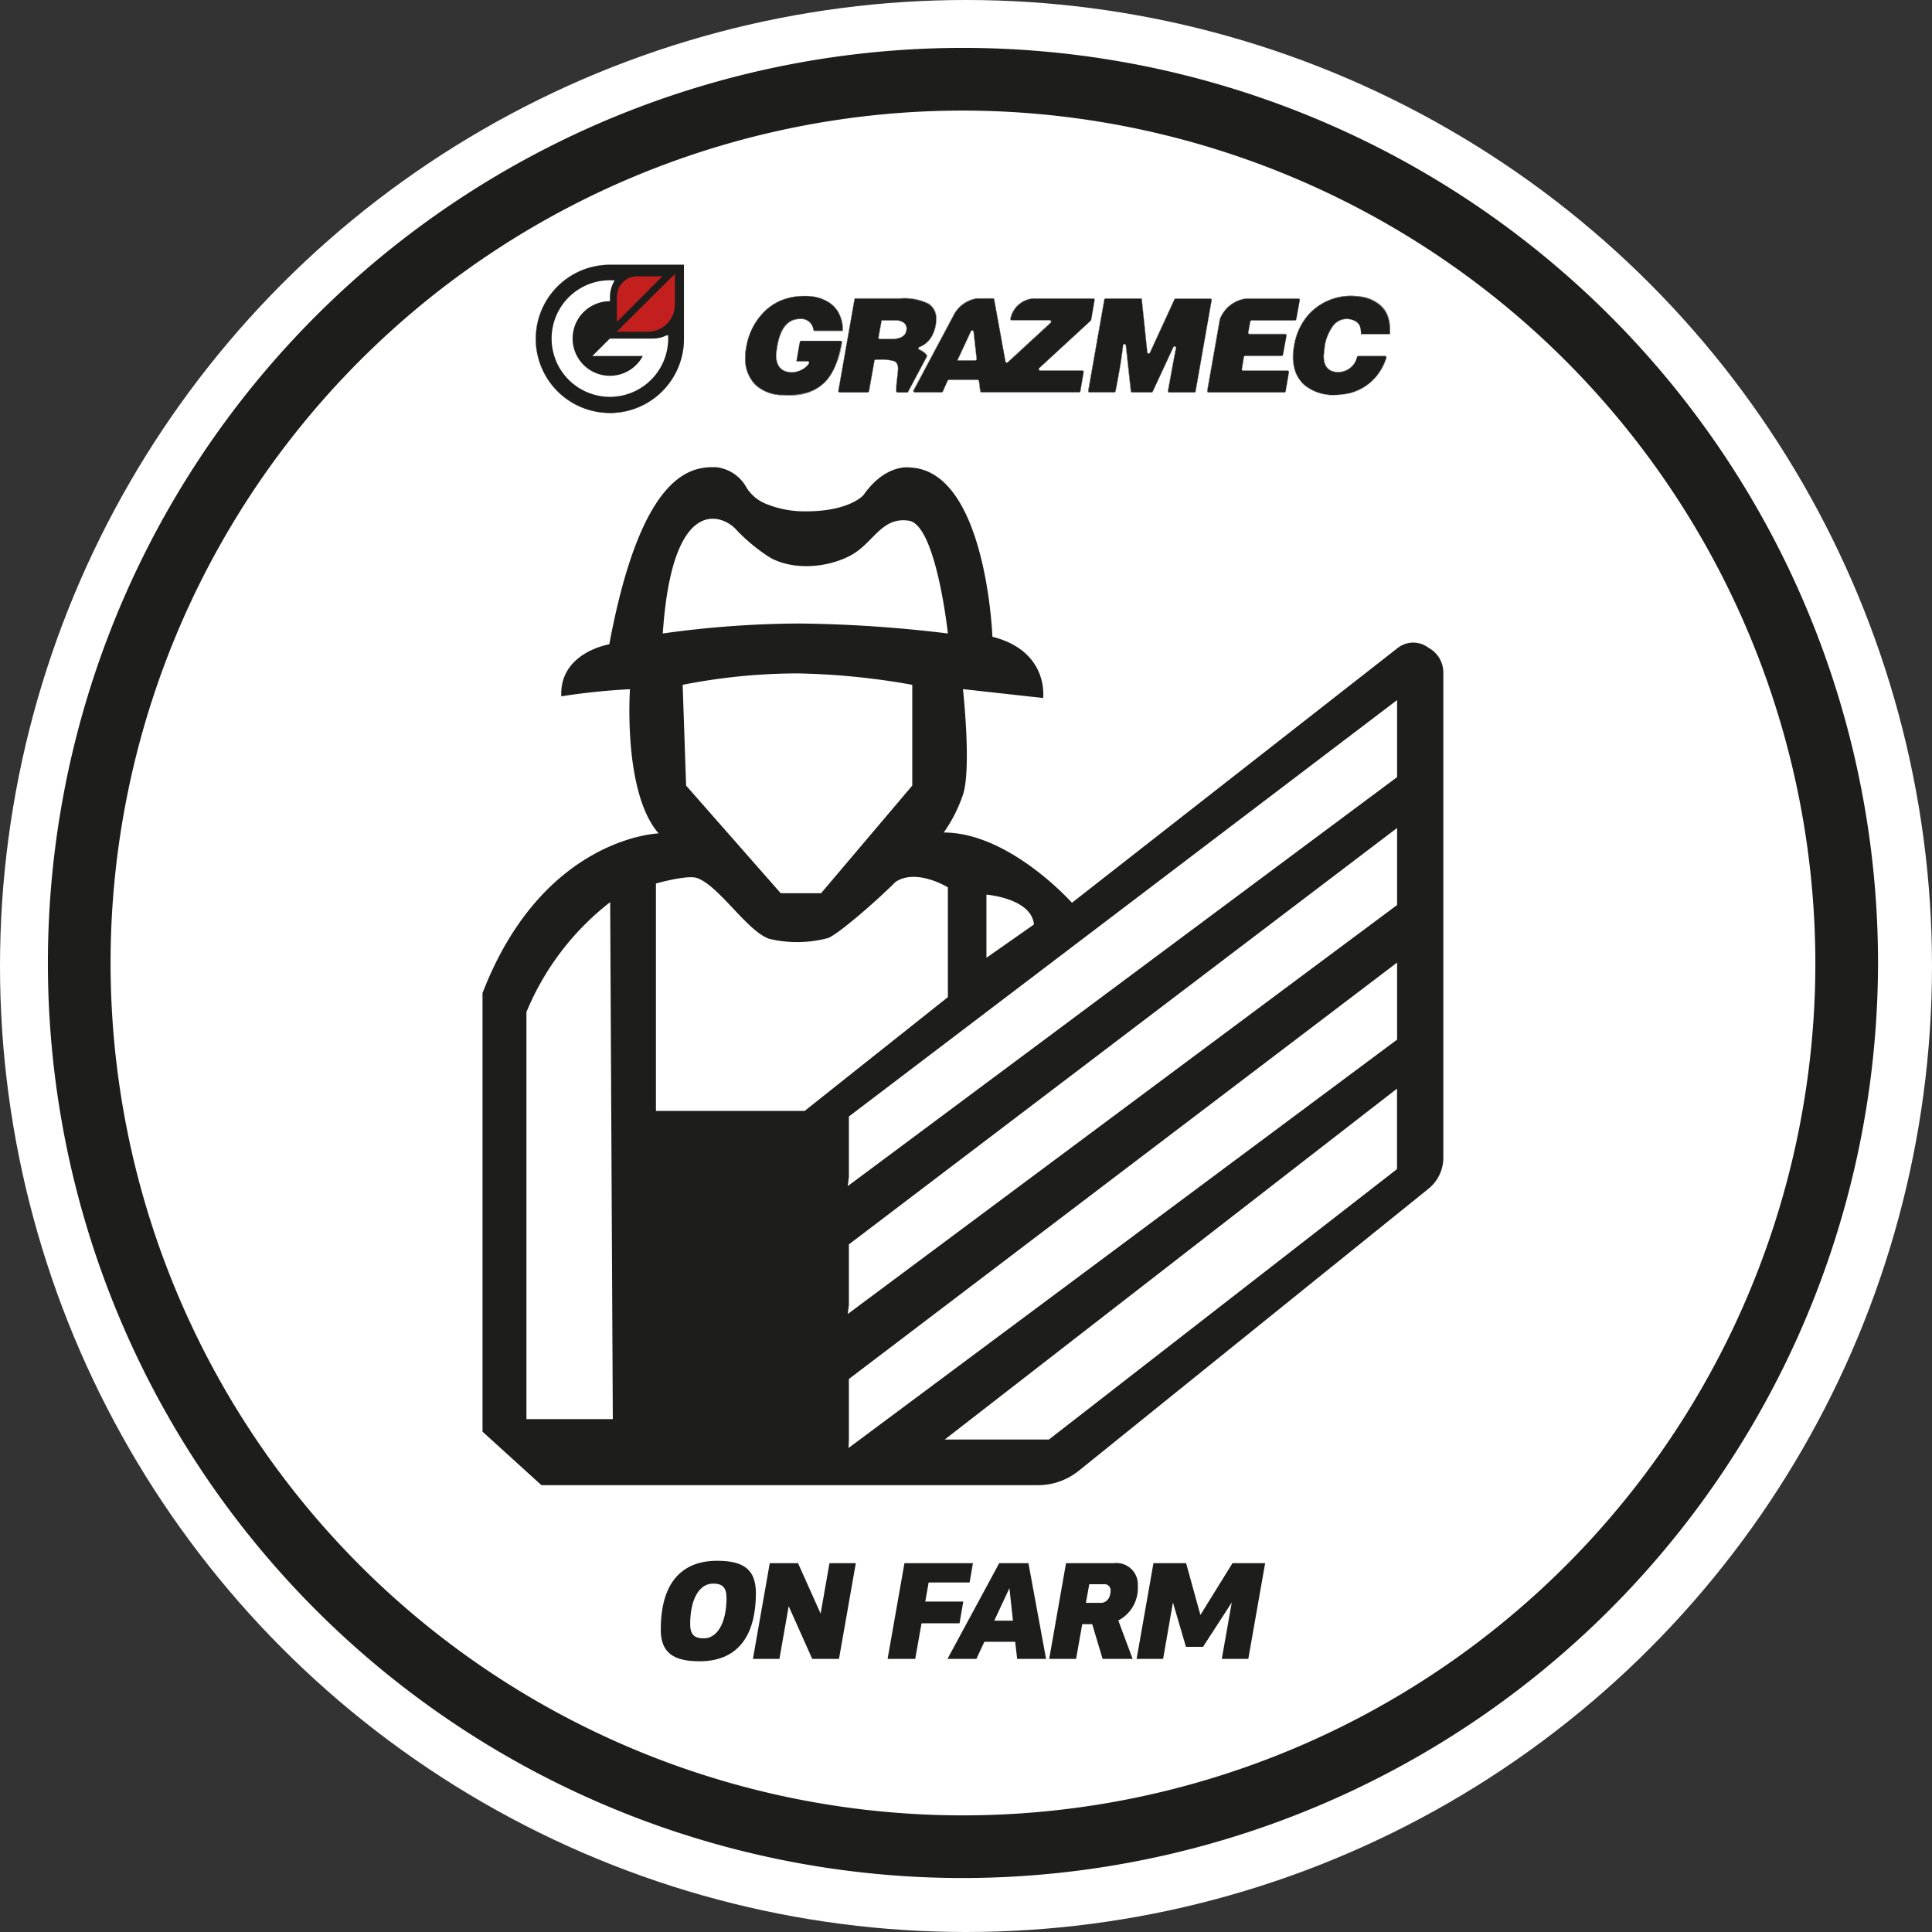 <svg id="onfarm-black" xmlns="http://www.w3.org/2000/svg" width="242" height="242" viewBox="0 0 242 242">
  <rect x="0" y="0" width="242" height="242" fill="#333333" stroke="none"/>
  <circle id="Elipse_6" data-name="Elipse 6" cx="121" cy="121" r="121" fill="#fff"/>
  <g id="Grupo_13" data-name="Grupo 13" transform="translate(-250.6 6)">
    <g id="Grupo_11" data-name="Grupo 11">
      <g id="Grupo_9" data-name="Grupo 9">
        <g id="Grupo_8" data-name="Grupo 8">
          <path id="Caminho_20" data-name="Caminho 20" d="M336.27,27.17h-9.28a9.275,9.275,0,1,0,9.28,9.27v-.03h0V27.16Z" fill="#1d1d1b"/>
          <path id="Caminho_21" data-name="Caminho 21" d="M326.99,45.73a9.285,9.285,0,1,1-.01-18.57h9.29v9.29a9.287,9.287,0,0,1-9.29,9.29Zm0-18.55a9.26,9.26,0,1,0,9.26,9.26V36.4h0V27.18Z" fill="#1d1d1b"/>
        </g>
        <path id="Caminho_22" data-name="Caminho 22" d="M334.28,36h-.17a3.91,3.91,0,0,1-1.74.41h-.71v0h-4.67l-2.19,2.18h6.32A4.671,4.671,0,1,1,327,31.73v-.49a3.987,3.987,0,0,1,.59-2.11,7.3,7.3,0,1,0,6.55,8.77,7.8,7.8,0,0,0,.15-1.17c.01-.25,0-.49,0-.74Z" fill="#fff"/>
        <path id="Caminho_23" data-name="Caminho 23" d="M335.13,28.31v3.86a3.382,3.382,0,0,1-3.38,3.38h-3.9l7.29-7.25Z" fill="#c41f1f"/>
        <path id="Caminho_24" data-name="Caminho 24" d="M327.87,34.32V31.15a2.544,2.544,0,0,1,2.54-2.54h3.16l-5.7,5.72Z" fill="#c41f1f"/>
      </g>
      <g id="Grupo_10" data-name="Grupo 10">
        <path id="Caminho_25" data-name="Caminho 25" d="M380.24,31.39h7.3a.171.171,0,0,1,.17.2l-.43,2.48a.88.88,0,0,1-.05.1l-6.45,5.94a.172.172,0,0,0,.12.3h5.27a.171.171,0,0,1,.17.2L385.93,43a.172.172,0,0,1-.17.14h-12.2a.173.173,0,0,1-.17-.15l-.16-1.26a.172.172,0,0,0-.17-.15h-3.59a.178.178,0,0,0-.16.1l-.61,1.36a.178.178,0,0,1-.16.1h-3.35a.172.172,0,0,1-.15-.26l5.13-9.63a.031.031,0,0,1,.01-.02A3.94,3.94,0,0,1,373,31.36h1.97a.172.172,0,0,1,.17.14l1.41,7.76a.174.174,0,0,0,.29.1l5.37-4.95a.172.172,0,0,0-.12-.3h-4.74a.175.175,0,0,1-.17-.21,3.163,3.163,0,0,1,3.08-2.53m13.34.02h-4.51a.172.172,0,0,0-.17.14l-2.01,11.42a.167.167,0,0,0,.17.2h3.08a.172.172,0,0,0,.17-.14q.735-3.69.94-5.75h0a.176.176,0,0,1,.35,0l.63,5.74a.167.167,0,0,0,.17.16h2.41a.178.178,0,0,0,.16-.1l2.58-5.56a.176.176,0,0,1,.33.12l-.03.12v.01l-.29,1.5-.68,3.71a.175.175,0,0,0,.17.21h3.12a.172.172,0,0,0,.17-.14l2.01-11.42a.167.167,0,0,0-.17-.2h-4.33a.178.178,0,0,0-.16.1l-3.07,6.67a.174.174,0,0,1-.33-.05l-.7-6.72m27.46,4.48a2.969,2.969,0,0,0-.11-.95,1.221,1.221,0,0,0-.39-.57s-.02-.01-.02-.02a2.221,2.221,0,0,0-1.24-.4,2.133,2.133,0,0,0-1.8.97,5.8,5.8,0,0,0-.97,2.43v.01l-.13,1.19v.02c0,1.35.62,2.03,1.86,2.03a2.416,2.416,0,0,0,2.31-1.89.181.181,0,0,1,.16-.12h3.35a.173.173,0,0,1,.17.22,6.9,6.9,0,0,1-1.21,2.27,6.28,6.28,0,0,1-2.26,1.76,6.465,6.465,0,0,1-1.37.46c-.23.04-.48.08-.74.11a7.131,7.131,0,0,1-.79.05,5.654,5.654,0,0,1-3.9-1.24,4.2,4.2,0,0,1-1.06-1.5,5.49,5.49,0,0,1-.36-1.99l.02-.71v-.03l.11-.66a7.717,7.717,0,0,1,1.49-3.54,6.83,6.83,0,0,1,2.6-2.07,7.054,7.054,0,0,1,2.94-.67,8.087,8.087,0,0,1,1.81.18,4.579,4.579,0,0,1,1.44.6,3.355,3.355,0,0,1,1.47,1.75,4.971,4.971,0,0,1,.24,1.05v.01l.05,1.03a.171.171,0,0,1-.17.18H421.1m-14.3-4.46h6.44a.175.175,0,0,1,.17.21l-.44,2.4a.181.181,0,0,1-.17.14h-5.42a.172.172,0,0,0-.17.14l-.25,1.35a.175.175,0,0,0,.17.21h4.45a.175.175,0,0,1,.17.21l-.44,2.39a.181.181,0,0,1-.17.14h-4.56a.165.165,0,0,0-.17.15l-.25,1.5a.167.167,0,0,0,.17.2h5.55a.171.171,0,0,1,.17.2l-.41,2.39a.172.172,0,0,1-.17.14h-9.48a.171.171,0,0,1-.17-.2l1.57-8.93V34a4.073,4.073,0,0,1,3.41-2.61m-56.44,7.85.42-2.4a.172.172,0,0,1,.17-.14h4.92a.175.175,0,0,1,.17.21c-.62,3.41-1.92,6.89-7.31,6.59a5.058,5.058,0,0,1-3.52-1.29,4.6,4.6,0,0,1-1.27-3.35l.02-.72v-.03l.11-.62a8.061,8.061,0,0,1,2.37-4.56,6.451,6.451,0,0,1,2.19-1.38,7.594,7.594,0,0,1,2.71-.47,6.839,6.839,0,0,1,1.37.11,4.635,4.635,0,0,1,1.19.4,3.717,3.717,0,0,1,1.67,1.46,4.431,4.431,0,0,1,.59,2.33v.07h-3.51a.172.172,0,0,1-.17-.14,1.522,1.522,0,0,0-1.71-1.34q-2.55,0-2.95,4.48v.02q0,2.16,2.01,2.16a2.707,2.707,0,0,0,1.3-.38,2.221,2.221,0,0,0,.79-.72.17.17,0,0,0-.15-.26h-1.4m20.15-.13h2.24a.174.174,0,0,0,.17-.19l-.38-3.4a.174.174,0,0,0-.33-.05l-1.7,3.65m-9.49-5.02-.39,2.13a.175.175,0,0,0,.17.21h1.42c1.18,0,1.81-.38,1.91-1.14a1.007,1.007,0,0,0-.09-.6.974.974,0,0,0-.48-.43,1.59,1.59,0,0,0-.7-.16h-1.85m-3.37-2.75-2.04,11.57a.167.167,0,0,0,.17.2h3.5a.172.172,0,0,0,.17-.14l.68-3.83a.172.172,0,0,1,.17-.14h.43a5.965,5.965,0,0,1,1.85.19c.33.12.5.45.51.98v.02l-.13,1.31a8.705,8.705,0,0,0-.1,1.19V43a.192.192,0,0,0,.18.17h1.16a.186.186,0,0,0,.15-.09l2.34-4.39a.172.172,0,0,0,0-.17.935.935,0,0,0-.14-.19,2.432,2.432,0,0,0-.8-.53.174.174,0,0,1,.01-.32,2.955,2.955,0,0,0,1.46-1.19,4.326,4.326,0,0,0,.64-2.36,2.114,2.114,0,0,0-.99-1.89,6.9,6.9,0,0,0-3.53-.65h-5.7" fill="#1d1d1b" fill-rule="evenodd"/>
        <path id="Caminho_26" data-name="Caminho 26" d="M349.38,43.53c-.21,0-.43,0-.65-.02a4.957,4.957,0,0,1-3.53-1.3,4.627,4.627,0,0,1-1.27-3.36l.02-.72V38.1l.11-.62a8.089,8.089,0,0,1,2.37-4.57,6.493,6.493,0,0,1,2.2-1.38,7.611,7.611,0,0,1,2.72-.47,7.706,7.706,0,0,1,1.38.11,5.279,5.279,0,0,1,1.2.4,3.763,3.763,0,0,1,1.68,1.47,4.492,4.492,0,0,1,.59,2.34v.09h-3.53a.186.186,0,0,1-.19-.16,1.51,1.51,0,0,0-1.69-1.33c-1.68,0-2.66,1.5-2.93,4.46v.02c0,1.42.67,2.14,1.99,2.14a2.672,2.672,0,0,0,1.29-.38,2.1,2.1,0,0,0,.78-.72.136.136,0,0,0,0-.15.156.156,0,0,0-.13-.08h-1.42v-.03l.42-2.4a.2.2,0,0,1,.19-.16h4.92a.213.213,0,0,1,.15.07.18.18,0,0,1,.04.16,10.07,10.07,0,0,1-1.87,4.7,5.932,5.932,0,0,1-4.81,1.93Zm1.96-12.43a7.764,7.764,0,0,0-2.7.46,6.64,6.64,0,0,0-2.18,1.37,8.025,8.025,0,0,0-2.36,4.54l-.11.62v.02l-.02.72a4.549,4.549,0,0,0,1.26,3.33,4.934,4.934,0,0,0,3.5,1.28c.23.01.44.02.66.02,4.76,0,6.01-3.15,6.63-6.59a.168.168,0,0,0-.03-.12.143.143,0,0,0-.12-.06h-4.92a.15.15,0,0,0-.15.13l-.41,2.38h1.37a.194.194,0,0,1,.17.1.233.233,0,0,1,0,.2,2.189,2.189,0,0,1-.8.73,2.625,2.625,0,0,1-1.31.39c-1.34,0-2.03-.73-2.03-2.18v-.02c.27-2.99,1.27-4.5,2.98-4.5a1.55,1.55,0,0,1,1.73,1.36.143.143,0,0,0,.15.12h3.49v-.04a4.474,4.474,0,0,0-.58-2.31,3.62,3.62,0,0,0-1.66-1.45,5.054,5.054,0,0,0-1.19-.4,7.507,7.507,0,0,0-1.37-.11Zm66.53,12.41a5.746,5.746,0,0,1-3.92-1.25,4.4,4.4,0,0,1-1.07-1.51,5.505,5.505,0,0,1-.36-2l.02-.71v-.03l.11-.66a7.8,7.8,0,0,1,1.49-3.55,7.1,7.1,0,0,1,5.55-2.75,8.181,8.181,0,0,1,1.82.18,4.429,4.429,0,0,1,1.45.61,3.4,3.4,0,0,1,1.48,1.76,5.626,5.626,0,0,1,.25,1.06v.02l.06,1.03a.269.269,0,0,1-.05.15.2.2,0,0,1-.14.06h-3.5V35.9a3.76,3.76,0,0,0-.1-.95,1.3,1.3,0,0,0-.38-.56.031.031,0,0,1-.02-.01,2.3,2.3,0,0,0-1.24-.4,2.142,2.142,0,0,0-1.79.96,5.836,5.836,0,0,0-.97,2.42h0l-.13,1.2v.02c0,1.33.62,2.01,1.84,2.01a2.413,2.413,0,0,0,2.29-1.88.2.2,0,0,1,.19-.13h3.35a.209.209,0,0,1,.16.08.175.175,0,0,1,.03.17,6.889,6.889,0,0,1-1.22,2.28,6.4,6.4,0,0,1-3.65,2.23c-.22.04-.47.08-.75.11a7.131,7.131,0,0,1-.79.05Zm1.82-12.41a7.092,7.092,0,0,0-5.52,2.74,7.872,7.872,0,0,0-1.48,3.53l-.11.66v.02l-.02.71a5.4,5.4,0,0,0,.36,1.98,4.363,4.363,0,0,0,1.05,1.49,5.711,5.711,0,0,0,3.89,1.24,7.132,7.132,0,0,0,.79-.05c.27-.03.52-.07.74-.11a6.464,6.464,0,0,0,1.37-.46,6.16,6.16,0,0,0,2.25-1.76,7,7,0,0,0,1.21-2.27.191.191,0,0,0-.02-.13.143.143,0,0,0-.12-.06h-3.35a.15.15,0,0,0-.14.1,2.447,2.447,0,0,1-2.33,1.91c-1.25,0-1.88-.69-1.88-2.05v-.02l.13-1.2a5.838,5.838,0,0,1,.97-2.45,2.189,2.189,0,0,1,1.82-.98,2.393,2.393,0,0,1,1.26.4h0s.02.01.02.02a1.351,1.351,0,0,1,.4.58,3.21,3.21,0,0,1,.11.94h3.45a.31.31,0,0,0,.11-.05.15.15,0,0,0,.04-.11l-.06-1.03v-.01a4.836,4.836,0,0,0-.24-1.05,3.4,3.4,0,0,0-1.46-1.74,4.43,4.43,0,0,0-1.43-.6,8.15,8.15,0,0,0-1.81-.18Zm-8.23,12.08h-9.48a.213.213,0,0,1-.15-.07.18.18,0,0,1-.04-.16l1.57-8.93v-.03a4.1,4.1,0,0,1,3.43-2.63h6.44a.213.213,0,0,1,.15.07.188.188,0,0,1,.04.16l-.44,2.4a.2.2,0,0,1-.19.16h-5.43a.151.151,0,0,0-.15.12l-.25,1.35s0,.09.03.12a.166.166,0,0,0,.12.05h4.45a.213.213,0,0,1,.15.07.188.188,0,0,1,.04.16l-.44,2.39a.2.2,0,0,1-.19.16h-4.56a.15.15,0,0,0-.15.13l-.25,1.5s0,.09.03.12a.166.166,0,0,0,.12.05h5.55a.213.213,0,0,1,.15.07.18.18,0,0,1,.04.16l-.41,2.39a.2.2,0,0,1-.19.16ZM406.8,31.41A4.053,4.053,0,0,0,403.41,34v.03l-1.57,8.93s0,.09.03.12a.166.166,0,0,0,.12.05h9.48a.15.15,0,0,0,.15-.13l.41-2.39s0-.09-.03-.12a.166.166,0,0,0-.12-.05h-5.55a.213.213,0,0,1-.15-.07.18.18,0,0,1-.04-.16l.25-1.5a.192.192,0,0,1,.19-.16h4.56a.151.151,0,0,0,.15-.12l.44-2.39s0-.09-.03-.12a.166.166,0,0,0-.12-.05h-4.45a.213.213,0,0,1-.15-.07.188.188,0,0,1-.04-.16l.25-1.35a.2.2,0,0,1,.19-.16h5.43a.151.151,0,0,0,.15-.12l.44-2.4s0-.09-.03-.12a.166.166,0,0,0-.12-.05h-6.44Zm-6.62,11.77h-3.12a.213.213,0,0,1-.15-.07.188.188,0,0,1-.04-.16l.68-3.71.29-1.5v-.02l.03-.12a.141.141,0,0,0-.09-.18.156.156,0,0,0-.19.08l-2.58,5.56a.189.189,0,0,1-.18.11h-2.41a.213.213,0,0,1-.2-.17l-.63-5.74a.142.142,0,0,0-.15-.13h0a.144.144,0,0,0-.15.14c-.14,1.37-.45,3.31-.94,5.75a.2.2,0,0,1-.19.16h-3.08a.213.213,0,0,1-.15-.07.18.18,0,0,1-.04-.16l2.01-11.42a.2.2,0,0,1,.19-.16h4.53v.02l.7,6.72a.132.132,0,0,0,.13.13.143.143,0,0,0,.16-.09l3.07-6.67a.189.189,0,0,1,.18-.11h4.33a.213.213,0,0,1,.15.07.18.18,0,0,1,.04.16l-2.01,11.42a.2.2,0,0,1-.19.16Zm-2.45-5.81a.225.225,0,0,1,.07.01.2.2,0,0,1,.12.24l-.03.12h0l-.29,1.5-.68,3.71s0,.09.03.12a.143.143,0,0,0,.12.06h3.12a.15.15,0,0,0,.15-.13l2.01-11.42s0-.09-.03-.12a.166.166,0,0,0-.12-.05h-4.33a.151.151,0,0,0-.14.09l-3.07,6.67a.189.189,0,0,1-.21.11.182.182,0,0,1-.16-.17l-.7-6.7H389.1a.15.15,0,0,0-.15.13l-2.01,11.42s0,.09.03.12a.166.166,0,0,0,.12.05h3.08a.159.159,0,0,0,.15-.12c.48-2.45.8-4.38.94-5.75a.193.193,0,0,1,.19-.18h0a.193.193,0,0,1,.2.17l.63,5.74a.137.137,0,0,0,.15.13h2.41a.151.151,0,0,0,.14-.09l2.58-5.56a.188.188,0,0,1,.17-.11Zm-11.98,5.81h-12.2a.2.2,0,0,1-.2-.17l-.16-1.26a.137.137,0,0,0-.15-.13h-3.59a.169.169,0,0,0-.14.09l-.61,1.36a.2.2,0,0,1-.18.12h-3.35a.206.206,0,0,1-.17-.1.165.165,0,0,1,0-.19l5.13-9.63a.031.031,0,0,1,.01-.02,3.986,3.986,0,0,1,2.83-1.88h1.97a.186.186,0,0,1,.19.16l1.41,7.76a.155.155,0,0,0,.1.12.163.163,0,0,0,.15-.03l5.37-4.95a.156.156,0,0,0-.1-.27h-4.74a.2.2,0,0,1-.15-.07.209.209,0,0,1-.04-.17,3.172,3.172,0,0,1,3.1-2.55h7.3a.213.213,0,0,1,.15.07.18.18,0,0,1,.04.16l-.43,2.48a.414.414,0,0,1-.06.11l-6.45,5.94a.156.156,0,0,0,.1.27h5.27a.213.213,0,0,1,.15.07.18.18,0,0,1,.04.16l-.41,2.39a.2.2,0,0,1-.19.16Zm-16.29-1.61h3.59a.2.2,0,0,1,.2.17l.16,1.26a.137.137,0,0,0,.15.13h12.2a.15.15,0,0,0,.15-.13l.41-2.39s0-.09-.03-.12a.166.166,0,0,0-.12-.05H380.9a.192.192,0,0,1-.18-.13.2.2,0,0,1,.05-.22l6.45-5.94a.3.3,0,0,0,.05-.09l.43-2.48s0-.09-.03-.12a.166.166,0,0,0-.12-.05h-7.3a3.14,3.14,0,0,0-3.06,2.51.194.194,0,0,0,.03.13.143.143,0,0,0,.12.06h4.74a.192.192,0,0,1,.18.13.2.2,0,0,1-.05.22l-5.37,4.95a.2.2,0,0,1-.2.04.183.183,0,0,1-.13-.15l-1.41-7.76a.151.151,0,0,0-.15-.12h-1.96a3.943,3.943,0,0,0-2.8,1.86.031.031,0,0,1-.01.02l-5.13,9.63a.356.356,0,0,0,0,.15.146.146,0,0,0,.13.07h3.35a.169.169,0,0,0,.14-.09l.61-1.36a.2.2,0,0,1,.18-.12Zm-5.25,1.61h-1.16a.2.2,0,0,1-.2-.19v-.26a8.463,8.463,0,0,1,.09-1.2l.13-1.31V40.2c0-.51-.17-.84-.49-.96a6.17,6.17,0,0,0-1.84-.19h-.43a.151.151,0,0,0-.15.12L359.48,43a.2.2,0,0,1-.19.16h-3.5a.213.213,0,0,1-.15-.07.18.18,0,0,1-.04-.16l2.04-11.59h5.72a6.963,6.963,0,0,1,3.55.65,2.139,2.139,0,0,1,1,1.9,4.366,4.366,0,0,1-.65,2.37,2.928,2.928,0,0,1-1.48,1.2.151.151,0,0,0-.01.28,2.492,2.492,0,0,1,.81.54.721.721,0,0,1,.14.19.212.212,0,0,1,0,.19l-2.34,4.39a.194.194,0,0,1-.17.1Zm-3.9-4.16h.43a5.965,5.965,0,0,1,1.85.19c.34.13.52.46.52,1v.02l-.13,1.31a8.468,8.468,0,0,0-.1,1.19v.26a.171.171,0,0,0,.16.15h1.16a.134.134,0,0,0,.13-.08l2.34-4.39a.356.356,0,0,0,0-.15.862.862,0,0,0-.14-.18,2.432,2.432,0,0,0-.8-.53.175.175,0,0,1-.11-.18.192.192,0,0,1,.13-.18,2.922,2.922,0,0,0,1.45-1.18,4.268,4.268,0,0,0,.64-2.35,2.1,2.1,0,0,0-.98-1.87,6.877,6.877,0,0,0-3.52-.64h-5.68l-2.03,11.55s0,.09.03.12a.166.166,0,0,0,.12.05h3.5a.151.151,0,0,0,.15-.12l.68-3.83a.2.2,0,0,1,.19-.16Zm12.45.15h-2.27l1.71-3.68a.2.2,0,0,1,.21-.11.182.182,0,0,1,.16.17l.38,3.4a.2.2,0,0,1-.05.15.213.213,0,0,1-.15.07Zm-2.2-.05h2.2a.31.31,0,0,0,.11-.05.175.175,0,0,0,.04-.12l-.38-3.4a.14.14,0,0,0-.13-.13.143.143,0,0,0-.16.09l-1.68,3.62Zm-8.32-2.63h-1.42a.213.213,0,0,1-.15-.07.188.188,0,0,1-.04-.16l.39-2.15h1.86a1.788,1.788,0,0,1,.71.16,1.016,1.016,0,0,1,.49.44.967.967,0,0,1,.09.61c-.1.77-.75,1.16-1.93,1.16Zm-1.19-2.34-.38,2.11s0,.09.03.12a.166.166,0,0,0,.12.05h1.42c1.16,0,1.79-.38,1.89-1.12a.944.944,0,0,0-.09-.58.977.977,0,0,0-.47-.42,1.58,1.58,0,0,0-.69-.16h-1.83Z" fill="#8d8d8d"/>
      </g>
    </g>
    <path id="Caminho_27" data-name="Caminho 27" d="M429.79,75.3l-.46-.3a3.142,3.142,0,0,0-3.65.16l-40.81,31.92s-7.82-8.8-16.06-8.8a18.3,18.3,0,0,0,2.41-4.74c1.09-3.29,0-13.22,0-13.22l10.04,1.11s.78-5.86-6.35-7.67c0,0-.77-20.77-10.3-21.2,0,0-3.04-.56-5.85,3.45,0,0-1.7,2.04-7.2,2.04a12.79,12.79,0,0,1-5.09-.97,5.155,5.155,0,0,1-2.35-1.98,4.948,4.948,0,0,0-3.81-2.58c-2.83-.05-9.27.12-13.39,22.18,0,0-6.27,1.03-6.01,6.52a82.789,82.789,0,0,1,8.6-.89s-.91,12.91,3.59,18.06c0,0-14.51.43-22.06,20v54.94l7.38,6.7h62.2a8.135,8.135,0,0,0,5.1-1.8l43.81-35.33a4.99,4.99,0,0,0,1.86-3.89V78.25a3.534,3.534,0,0,0-1.6-2.96Zm-55.63,36.34v-5.58s5.64.45,5.95,3.74l-5.95,4.17v-2.32ZM342.85,60.38a22.369,22.369,0,0,0,4.25,3.49c3,1.63,7.25,1.22,10.09-.32,2.81-1.52,3.82-4.85,7.25-4.33s4.89,14.13,4.89,14.13a165.32,165.32,0,0,0-18.59-1.25,125.838,125.838,0,0,0-17.12,1.25c1.2-17.85,7.7-14.76,9.23-12.97Zm22.02,19.4V92.4l-11.42,13.48h-5.06L336.54,92.4l-.43-12.62a74.953,74.953,0,0,1,14.38-1.43,89.668,89.668,0,0,1,14.38,1.43Zm-48.33,91.98V120.77A33.7,33.7,0,0,1,327.03,107l.33,64.76H316.54Zm16.22-38.59v-28.5s3.93-1.12,5.15-.69c2.78.99,6.24,6.62,9.02,7.61a14.994,14.994,0,0,0,7.38-.09c1.16-.4,5.83-4.4,8.46-7.03,2.63-1.75,6.56.68,6.56.68V118.9l-17.94,14.25H332.76Zm92.84,7.26-43.61,33.88H368.94l56.65-43.95v10.07Zm0-16.21-68.71,51.15.04-1.06v-7.58l68.67-52.16v9.66Zm0-16.86-68.81,51.23.14-1.14v-7.58L425.6,97.71v9.66Zm0-16.02-68.81,51.23.14-1.14v-7.58L425.6,81.69v9.66Z" fill="#1d1d1b"/>
    <g id="Grupo_12" data-name="Grupo 12">
      <path id="Caminho_28" data-name="Caminho 28" d="M333.37,198.07c0-5.63,2.47-8.57,7.07-8.57,3.37,0,4.84,1.16,4.84,4.04,0,5.62-2.47,8.55-7.06,8.55-3.39,0-4.86-1.16-4.86-4.02Zm5.37,1.15c1.74,0,2.86-1.98,2.86-5.07,0-1.32-.53-1.79-1.67-1.79-1.76,0-2.88,1.98-2.88,5.07,0,1.32.53,1.79,1.69,1.79Z" fill="#1d1d1b"/>
      <path id="Caminho_29" data-name="Caminho 29" d="M347.01,189.8h3.55l2.83,6.32,1.11-6.32h3.3l-2.11,11.99h-3.35l-2.95-6.6-1.16,6.6h-3.32l2.11-11.99Z" fill="#1d1d1b"/>
      <path id="Caminho_30" data-name="Caminho 30" d="M363.89,189.8h8.58l-.42,2.42h-5.13l-.42,2.39h4.76l-.47,2.72h-4.76l-.79,4.46h-3.46l2.11-11.99Z" fill="#1d1d1b"/>
      <path id="Caminho_31" data-name="Caminho 31" d="M375.77,189.8h3.65l2.21,11.99h-3.62l-.25-2.14H373.9l-1,2.14h-3.62l6.48-11.99Zm1.71,7.2-.44-4.07-1.9,4.07h2.33Z" fill="#1d1d1b"/>
      <path id="Caminho_32" data-name="Caminho 32" d="M384.13,189.8h5.99a2.68,2.68,0,0,1,3,2.86,4.574,4.574,0,0,1-2.44,4.32l1.79,4.81h-3.76l-1.3-4.35h-1.25l-.77,4.35h-3.37Zm4.32,4.98c.74,0,1.26-.61,1.26-1.53a.757.757,0,0,0-.86-.81h-1.81l-.42,2.33h1.83Z" fill="#1d1d1b"/>
      <path id="Caminho_33" data-name="Caminho 33" d="M395.08,189.8h4.09l1.79,6.49,4.02-6.49h4.09l-2.11,11.99h-3.32l1.25-7.07-3.6,5.56h-2.14l-1.63-5.56-1.23,7.07h-3.32l2.11-11.99Z" fill="#1d1d1b"/>
    </g>
  </g>
  <path id="Caminho_34" data-name="Caminho 34" d="M371.22,229.24A114.62,114.62,0,1,1,485.84,114.62,114.752,114.752,0,0,1,371.22,229.24Zm0-221.39A106.77,106.77,0,1,0,477.99,114.62,106.9,106.9,0,0,0,371.22,7.85Z" transform="translate(-250.6 6)" fill="#1d1d1b"/>
</svg>
